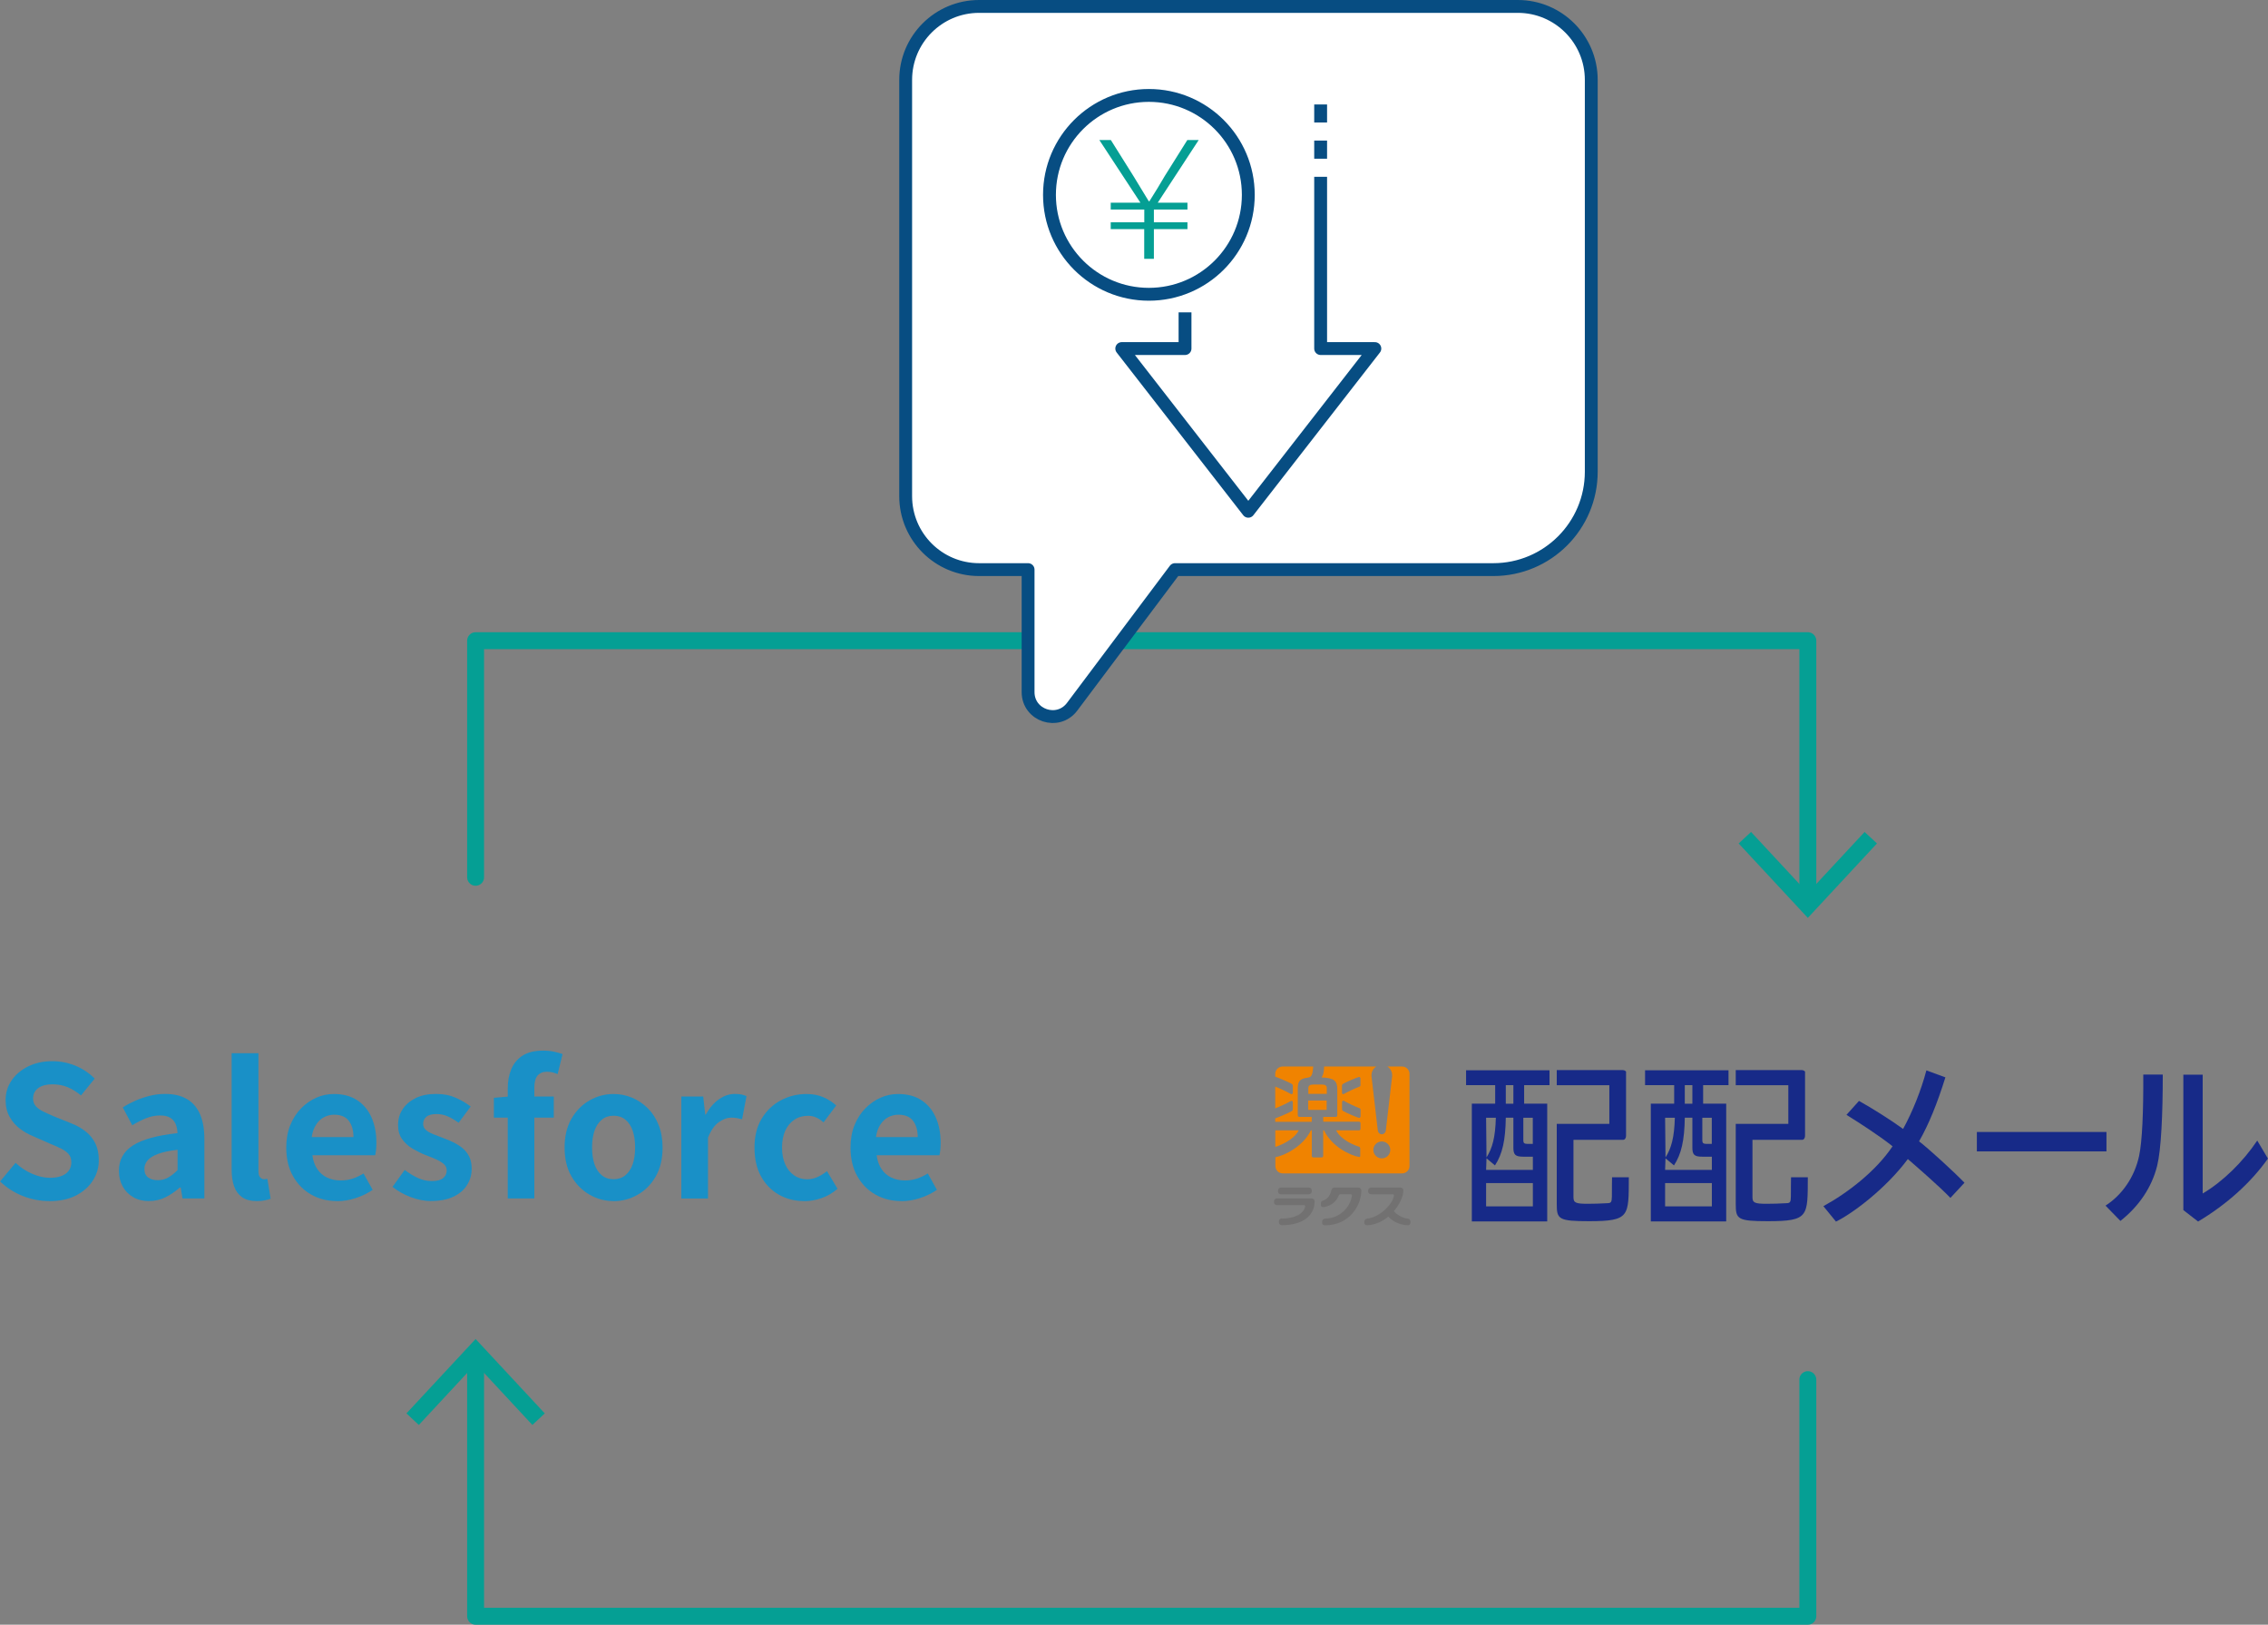 <?xml version="1.0" encoding="UTF-8"?>
<svg id="_レイヤー_2" data-name="レイヤー 2" xmlns="http://www.w3.org/2000/svg" viewBox="0 0 335.14 240.05">
  <rect x="0" y="0" width="335.14" height="240.05" fill="#808080" stroke="none"/>
  <defs>
    <style>
      .cls-1, .cls-2 {
        fill: none;
      }

      .cls-1, .cls-2, .cls-3 {
        stroke-linejoin: round;
      }

      .cls-1, .cls-3 {
        stroke: #074d82;
        stroke-width: 1.9px;
      }

      .cls-4 {
        fill: #f08300;
      }

      .cls-4, .cls-5, .cls-6, .cls-7, .cls-8 {
        stroke-width: 0px;
      }

      .cls-5 {
        fill: #059f94;
      }

      .cls-2 {
        stroke: #059f94;
        stroke-linecap: round;
        stroke-width: 2.5px;
      }

      .cls-6 {
        fill: #172a88;
      }

      .cls-7 {
        fill: #727171;
      }

      .cls-3 {
        fill: #fff;
      }

      .cls-8 {
        fill: #1990c7;
      }
    </style>
  </defs>
  <g id="_レイヤー_4" data-name="レイヤー 4">
    <g>
      <g>
        <g>
          <path class="cls-4" d="m193.31,163.99h2.73v-1.39h-2.73v1.39Zm.52,1.03h-1.84c-.12,0-.22-.1-.22-.22v-3.9c0-.47.05-.99.34-1.26.48-.44,1.18-.35,1.48-.52.32-.19.41-.79.46-1.54h-4.52c-.6,0-1.09.49-1.09,1.09v.41c.35.1,2.06.83,2.44,1.06.12.08.16.18.16.32v1.01c0,.12-.14.25-.28.17-.45-.27-1.84-.92-2.32-1.1v3.22c.47-.16,1.88-.82,2.32-1.09.14-.09.28.05.28.17v1.01c0,.14-.04.24-.16.32-.38.24-2.08.96-2.44,1.07v.51h5.39v-.71Zm2.23-4.26c0-.4-.31-.52-.76-.52h-1.21c-.45,0-.76.13-.76.52v.86h2.73v-.86Zm-4.15,6.25h-3.46v2.44c.53-.15,2.72-.96,3.46-2.44Zm15.27-9.43h-2.17c.43.27.71.75.71,1.3,0,.06,0,.12-.01.18l-.93,7.99c-.04.3-.28.54-.59.54s-.55-.23-.59-.54l-.93-7.99c0-.06-.01-.12-.01-.18,0-.55.28-1.03.71-1.3h-7.71c0,.86-.17,1.35-.38,1.61,1.93.08,2.33.53,2.33,1.8v3.81c0,.12-.1.22-.22.22h-1.86v.71h5.29c.12,0,.22.1.22.22v.84c0,.12-.1.22-.22.22h-3.38c.74,1.48,2.83,2.25,3.35,2.4.16.04.21.2.21.32v1.07c0,.1-.05.17-.19.14-1.34-.23-4.04-1.56-5.16-3.93h-.12v3.78c0,.12-.1.22-.22.22h-1.25c-.12,0-.22-.1-.22-.22v-3.78h-.13c-1.12,2.36-3.91,3.74-5.25,3.97v1.3c0,.6.49,1.09,1.09,1.09h17.64c.6,0,1.09-.49,1.09-1.09v-13.61c0-.6-.49-1.09-1.09-1.09Zm-6.14,7.37c0,.15-.12.23-.24.21-.24-.04-1.93-.76-2.33-1.01-.12-.07-.16-.18-.16-.32v-1.01c0-.12.14-.25.28-.17.46.28,1.83.92,2.24,1.06.15.05.22.12.22.26v.97Zm0-4.63c0,.14-.07.21-.22.26-.41.14-1.78.78-2.24,1.06-.14.09-.28-.05-.28-.17v-1.01c0-.14.04-.24.16-.32.4-.25,2.09-.97,2.33-1.01.12-.02.24.06.24.21v.97Zm3.15,10.83c-.69,0-1.25-.56-1.25-1.25s.56-1.25,1.25-1.25,1.25.56,1.25,1.25-.56,1.25-1.25,1.25Z"/>
          <g>
            <g>
              <path class="cls-7" d="m193.84,176.05c0,.22-.2.41-.45.41h-4.09c-.25,0-.45-.18-.45-.41v-.18c0-.22.2-.41.45-.41h4.09c.25,0,.45.18.45.41v.18Z"/>
              <path class="cls-7" d="m189.43,180.05c1.78-.03,3.17-.62,3.43-1.79.03-.12-.07-.2-.16-.2h-3.99c-.25,0-.45-.18-.45-.41v-.18c0-.22.2-.41.45-.41h5.1c.25,0,.45.18.45.41,0,2.17-1.77,3.55-4.83,3.55-.24,0-.45-.18-.45-.41v-.18c0-.22.2-.4.45-.41Z"/>
            </g>
            <path class="cls-7" d="m198.14,176.45s1.47,0,1.47,0c.09,0,.17.07.16.2-.21,1.66-1.73,3.36-3.95,3.4-.24,0-.45.18-.45.41v.24c0,.22.2.34.45.34,3.43,0,5.34-2.76,5.34-5.17,0-.22-.2-.41-.45-.41h-3.53c-.25,0-.4.19-.45.41-.16.73-.56,1.28-1.2,1.52-.25.09-.34.13-.34.38v.31c0,.22.21.31.42.27,1.21-.21,1.88-.87,2.22-1.72.05-.13.11-.18.3-.18Z"/>
            <path class="cls-7" d="m208.01,180.05c-.79-.08-1.63-.61-2.04-1.1.9-1.05,1.41-2.27,1.41-3.08,0-.22-.2-.41-.45-.41h-4.31c-.24,0-.45.19-.45.41v.18c0,.22.2.41.45.41h3.24c.07.02.13.09.12.19-.15,1.24-2.09,3.21-3.95,3.4-.24.03-.42.2-.42.42v.21c0,.22.18.36.42.35,1.21-.05,2.27-.57,3.12-1.28.62.72,1.7,1.23,2.85,1.28.24.01.42-.13.42-.35v-.21c0-.22-.18-.4-.42-.42Z"/>
          </g>
        </g>
        <path class="cls-6" d="m220.93,160.33h-4.29v-2.2h12.33v2.2h-3.75v2.74h3.41v17.4h-11.14v-17.4h3.45v-2.74Zm1.58,4.82c-.05,3.34-.5,5.36-1.6,7.04l-1.25-1.05-.06,1.71h6.91v-1.95h-1.43c-1.16,0-1.45-.29-1.45-1.34v-4.42h-1.12Zm-2.91,0l.06,5.86c.87-1.37,1.3-2.97,1.38-5.86h-1.44Zm0,13.09h6.91v-3.44h-6.91v3.44Zm4.03-15.17v-2.74h-1.12v2.74h1.12Zm1.47,5.44c0,.37.16.5.6.5h.8v-3.86h-1.4v3.36Zm7.41,8.38c0,.81.32.97,2.08.97.74,0,2.14-.03,2.75-.08,1.1-.03.78-.05.87-3.84h2.48c-.03,5.76.18,6.49-5.87,6.49-4.5,0-4.78-.29-4.78-2.5v-11.88h7.77v-5.71h-7.77v-2.23h9.79c.25,0,.45.2.45.22v9.41c0,.47-.2.67-.45.67h-7.32v8.46Z"/>
        <path class="cls-6" d="m247.38,160.33h-4.29v-2.2h12.33v2.2h-3.75v2.74h3.41v17.4h-11.14v-17.4h3.45v-2.74Zm1.58,4.82c-.05,3.34-.5,5.36-1.6,7.04l-1.25-1.05-.06,1.71h6.91v-1.95h-1.43c-1.16,0-1.45-.29-1.45-1.34v-4.42h-1.12Zm-2.91,0l.06,5.86c.87-1.37,1.3-2.97,1.38-5.86h-1.44Zm0,13.09h6.91v-3.44h-6.91v3.44Zm4.03-15.17v-2.74h-1.12v2.74h1.12Zm1.47,5.44c0,.37.16.5.6.5h.8v-3.86h-1.4v3.36Zm7.41,8.38c0,.81.32.97,2.08.97.74,0,2.14-.03,2.75-.08,1.1-.03.78-.05.87-3.84h2.48c-.03,5.76.18,6.49-5.87,6.49-4.5,0-4.78-.29-4.78-2.5v-11.88h7.77v-5.71h-7.77v-2.23h9.79c.25,0,.45.2.45.22v9.41c0,.47-.2.67-.45.67h-7.32v8.46Z"/>
        <path class="cls-6" d="m311.12,178.14c2.5-1.61,4.3-4.25,4.97-7.34.46-2.12.65-6.57.62-12.03h2.88c0,5.94-.24,11.09-.83,13.48-.78,3.14-2.66,5.96-5.43,8.14,0,0,0,0,0,0l-2.2-2.26Zm14.37-19.36v17.56c2.93-1.72,5.94-4.65,8.06-7.82,0,0,0,0,0,0l1.58,2.66s0,0,0,0c-2.55,3.6-6.13,6.8-10.32,9.3l-2.18-1.69v-20.01h2.85Z"/>
        <path class="cls-6" d="m279.56,169.28c-2.14-1.67-4.75-3.34-6.71-4.56l1.85-2.06c1.85,1.03,4.59,2.74,6.52,4.14,1.43-2.62,2.67-5.74,3.44-8.65l2.81,1.03c-1.24,3.94-2.46,6.96-3.89,9.45,1.59,1.24,5.15,4.5,6.71,6.12l-2.08,2.24c-1.56-1.64-4.97-4.6-6.29-5.74-3.26,4.39-8.21,8.07-10.62,9.24l-1.86-2.28c3.58-1.95,7.77-5.18,10.23-8.86l-.11-.05Z"/>
        <rect class="cls-6" x="292.12" y="167.25" width="19.15" height="2.87"/>
      </g>
      <g>
        <polyline class="cls-2" points="70.28 129.62 70.28 94.66 267.14 94.66 267.14 132.91"/>
        <polygon class="cls-5" points="256.92 124.62 258.75 122.92 267.14 131.95 275.53 122.92 277.36 124.62 267.14 135.62 256.92 124.62"/>
      </g>
      <g>
        <polyline class="cls-2" points="267.14 203.84 267.14 238.8 70.28 238.8 70.28 200.55"/>
        <polygon class="cls-5" points="80.5 208.83 78.67 210.54 70.28 201.51 61.89 210.54 60.06 208.83 70.28 197.84 80.5 208.83"/>
      </g>
      <path class="cls-3" d="m144.69.95h79.6c5.99,0,10.85,4.86,10.85,10.85v57.89c0,7.99-6.48,14.47-14.47,14.47h-47.04l-15.2,20.26c-2.09,2.78-6.51,1.31-6.51-2.17v-18.09h-7.24c-5.99,0-10.85-4.86-10.85-10.85V11.8c0-5.99,4.86-10.85,10.85-10.85Z"/>
      <g>
        <line class="cls-1" x1="195.15" y1="18.1" x2="195.15" y2="15.43"/>
        <g>
          <circle class="cls-1" cx="169.77" cy="28.79" r="14.69"/>
          <polyline class="cls-1" points="175.11 46.15 175.11 51.5 165.76 51.5 184.46 75.54 203.16 51.5 195.15 51.5 195.15 26.12"/>
          <line class="cls-1" x1="195.15" y1="23.45" x2="195.15" y2="20.77"/>
          <path class="cls-5" d="m169.09,33.85h-4.96v-1.01h4.96v-1.88h-4.96v-1.01h4.39l-6.07-9.26h1.7l3.33,5.31,2.27,3.73h.1c.94-1.46,1.46-2.37,2.27-3.73l3.33-5.31h1.68l-6.05,9.26h4.39v1.01h-4.96v1.88h4.96v1.01h-4.96v4.39h-1.43v-4.39Z"/>
        </g>
      </g>
      <g>
        <path class="cls-8" d="m7.27,177.46c-1.33,0-2.63-.25-3.9-.75-1.27-.5-2.39-1.22-3.36-2.15l2.29-2.75c.7.66,1.5,1.2,2.41,1.6.91.4,1.79.61,2.65.61,1.04,0,1.83-.21,2.37-.62.54-.41.81-.97.81-1.67,0-.5-.13-.9-.39-1.2s-.61-.56-1.06-.79c-.45-.23-.97-.47-1.56-.7l-2.64-1.16c-.66-.27-1.31-.63-1.92-1.09-.62-.46-1.13-1.04-1.53-1.74-.4-.7-.61-1.53-.61-2.5,0-1.09.3-2.07.89-2.93.59-.86,1.41-1.55,2.45-2.06s2.22-.77,3.55-.77c1.18,0,2.32.22,3.42.67,1.09.45,2.05,1.09,2.85,1.91l-2.02,2.48c-.63-.52-1.28-.92-1.96-1.21-.68-.29-1.44-.43-2.29-.43s-1.55.18-2.06.55-.77.88-.77,1.55c0,.47.14.85.43,1.16.29.31.66.57,1.13.79.47.23.98.45,1.53.69l2.61,1.05c.81.32,1.51.73,2.11,1.21s1.07,1.07,1.4,1.75c.33.68.5,1.51.5,2.48,0,1.08-.29,2.07-.88,2.99s-1.42,1.65-2.5,2.21c-1.09.56-2.4.83-3.94.83Z"/>
        <path class="cls-8" d="m22.01,177.46c-.88,0-1.66-.19-2.33-.58-.67-.39-1.19-.92-1.56-1.6-.37-.68-.55-1.45-.55-2.31,0-1.6.69-2.84,2.07-3.73,1.38-.89,3.58-1.49,6.59-1.82-.02-.5-.11-.95-.27-1.33-.16-.39-.43-.7-.79-.93s-.87-.35-1.49-.35c-.7,0-1.39.13-2.07.4s-1.37.62-2.07,1.05l-1.4-2.64c.59-.38,1.22-.71,1.88-1,.66-.29,1.36-.52,2.1-.71.74-.19,1.5-.28,2.29-.28,1.27,0,2.34.25,3.2.75s1.51,1.25,1.94,2.23c.43.99.65,2.21.65,3.66v8.8h-3.23l-.27-1.61h-.13c-.65.57-1.35,1.05-2.1,1.43s-1.57.56-2.45.56Zm1.32-3.09c.56,0,1.06-.13,1.52-.39.46-.26.92-.62,1.39-1.09v-3.01c-1.22.14-2.19.35-2.91.62-.72.27-1.23.59-1.53.96s-.46.78-.46,1.22c0,.59.18,1.02.55,1.29.37.27.85.4,1.44.4Z"/>
        <path class="cls-8" d="m37.97,177.46c-.93,0-1.67-.19-2.21-.58-.54-.39-.93-.92-1.17-1.61s-.36-1.49-.36-2.41v-17.25h3.96v17.41c0,.45.08.76.26.94.17.18.35.27.52.27.09,0,.17,0,.24-.01.07,0,.17-.02.3-.04l.48,2.93c-.23.09-.52.17-.85.24-.33.07-.72.11-1.17.11Z"/>
        <path class="cls-8" d="m49.81,177.46c-1.4,0-2.66-.31-3.79-.94-1.13-.63-2.03-1.53-2.71-2.72-.67-1.18-1.01-2.6-1.01-4.25,0-1.22.19-2.31.58-3.28.39-.97.92-1.8,1.59-2.49.67-.69,1.43-1.22,2.26-1.59s1.7-.55,2.6-.55c1.38,0,2.54.31,3.47.93.93.62,1.64,1.47,2.11,2.56.48,1.09.71,2.33.71,3.73,0,.36-.02.7-.05,1.04-.04.33-.08.6-.13.79h-9.28c.11.81.35,1.49.73,2.05.38.56.86.97,1.45,1.25.59.28,1.27.42,2.02.42.61,0,1.18-.09,1.72-.26.54-.17,1.09-.43,1.64-.77l1.35,2.42c-.74.5-1.56.91-2.48,1.21-.92.31-1.84.46-2.77.46Zm-3.74-9.45h6.16c0-1-.23-1.81-.69-2.41-.46-.6-1.18-.9-2.17-.9-.52,0-1.01.12-1.48.36-.47.24-.86.61-1.18,1.1-.32.49-.54,1.11-.65,1.84Z"/>
        <path class="cls-8" d="m63.73,177.46c-1,0-2.02-.2-3.05-.59-1.03-.39-1.92-.9-2.68-1.51l1.8-2.5c.66.5,1.32.9,1.98,1.2s1.34.44,2.06.44,1.31-.15,1.65-.44c.35-.3.52-.68.52-1.14,0-.38-.15-.7-.46-.96-.31-.26-.7-.49-1.18-.7-.48-.21-.99-.41-1.51-.61-.63-.25-1.25-.56-1.87-.92-.62-.36-1.13-.82-1.55-1.39s-.62-1.27-.62-2.11c0-.9.23-1.69.7-2.38.47-.69,1.12-1.23,1.95-1.63s1.83-.59,2.97-.59,2.07.19,2.92.57c.85.38,1.58.81,2.19,1.29l-1.78,2.4c-.54-.39-1.07-.71-1.6-.94-.53-.23-1.07-.35-1.63-.35-.7,0-1.21.13-1.53.4-.32.27-.48.62-.48,1.05,0,.36.13.66.4.9.27.24.64.45,1.1.63.47.18.96.37,1.48.57.5.18,1,.39,1.49.63.49.24.95.53,1.36.87s.74.76.98,1.25c.24.49.36,1.09.36,1.79,0,.88-.23,1.68-.69,2.41-.46.73-1.13,1.3-2.02,1.72-.89.42-1.99.63-3.3.63Z"/>
        <path class="cls-8" d="m72.98,165.13v-2.93l2.26-.19h6.59v3.12h-8.86Zm2.05,11.95v-16.28c0-1.04.17-1.98.52-2.83.35-.84.91-1.51,1.67-2,.76-.49,1.77-.74,3.03-.74.61,0,1.16.05,1.64.16.48.11.9.22,1.24.35l-.73,2.96c-.5-.23-1.04-.35-1.61-.35s-1.02.19-1.35.56c-.32.38-.48.98-.48,1.8v16.36h-3.93Z"/>
        <path class="cls-8" d="m90.67,177.46c-1.26,0-2.44-.31-3.54-.94-1.1-.63-2-1.53-2.68-2.7-.68-1.17-1.02-2.6-1.02-4.27s.34-3.09,1.02-4.27c.68-1.17,1.57-2.08,2.68-2.7,1.1-.63,2.28-.94,3.54-.94.95,0,1.86.18,2.72.54.86.36,1.63.88,2.32,1.55.68.67,1.22,1.5,1.61,2.48.39.98.59,2.1.59,3.35,0,1.67-.34,3.09-1.02,4.27-.68,1.18-1.57,2.08-2.68,2.7-1.1.63-2.28.94-3.54.94Zm0-3.23c.68,0,1.26-.19,1.74-.58.47-.39.83-.93,1.08-1.63.24-.7.36-1.52.36-2.48s-.12-1.78-.36-2.48c-.24-.7-.6-1.24-1.08-1.63-.47-.39-1.05-.58-1.74-.58s-1.26.19-1.74.58c-.47.39-.83.93-1.08,1.63-.24.7-.36,1.53-.36,2.48s.12,1.78.36,2.48c.24.7.6,1.24,1.08,1.63.48.39,1.05.58,1.74.58Z"/>
        <path class="cls-8" d="m100.68,177.08v-15.07h3.23l.3,2.66h.08c.56-.99,1.21-1.74,1.96-2.26.75-.52,1.52-.78,2.31-.78.43,0,.78.03,1.04.09.26.06.5.14.71.23l-.65,3.42c-.29-.07-.54-.13-.77-.17s-.51-.07-.85-.07c-.57,0-1.18.22-1.82.67-.64.45-1.17,1.21-1.6,2.29v8.99h-3.96Z"/>
        <path class="cls-8" d="m118.84,177.46c-1.38,0-2.63-.31-3.74-.94-1.11-.63-1.99-1.53-2.64-2.7-.65-1.17-.97-2.6-.97-4.27s.35-3.09,1.06-4.27c.71-1.17,1.65-2.08,2.82-2.7,1.18-.63,2.44-.94,3.81-.94.93,0,1.76.16,2.48.47.72.31,1.35.72,1.91,1.22l-1.88,2.5c-.36-.32-.73-.57-1.1-.73-.38-.16-.77-.24-1.18-.24-.77,0-1.45.19-2.03.58-.58.39-1.03.93-1.35,1.63-.31.7-.47,1.53-.47,2.48s.16,1.78.47,2.48c.31.7.75,1.24,1.32,1.63.56.39,1.21.58,1.92.58.54,0,1.06-.12,1.56-.35.5-.23.96-.52,1.37-.86l1.56,2.61c-.72.63-1.51,1.09-2.38,1.39s-1.72.44-2.54.44Z"/>
        <path class="cls-8" d="m133.19,177.46c-1.4,0-2.66-.31-3.79-.94-1.13-.63-2.03-1.53-2.71-2.72-.67-1.18-1.01-2.6-1.01-4.25,0-1.22.19-2.31.58-3.28.39-.97.92-1.8,1.59-2.49.67-.69,1.43-1.22,2.26-1.59s1.7-.55,2.6-.55c1.38,0,2.54.31,3.47.93.93.62,1.64,1.47,2.11,2.56.48,1.09.71,2.33.71,3.73,0,.36-.02.7-.05,1.04-.04.33-.08.6-.13.79h-9.28c.11.81.35,1.49.73,2.05.38.56.86.97,1.45,1.25.59.28,1.27.42,2.02.42.61,0,1.18-.09,1.72-.26.54-.17,1.09-.43,1.64-.77l1.35,2.42c-.74.5-1.56.91-2.48,1.21-.92.31-1.84.46-2.77.46Zm-3.74-9.45h6.16c0-1-.23-1.81-.69-2.41-.46-.6-1.18-.9-2.17-.9-.52,0-1.01.12-1.48.36-.47.24-.86.61-1.18,1.1-.32.49-.54,1.11-.65,1.84Z"/>
      </g>
    </g>
  </g>
</svg>
